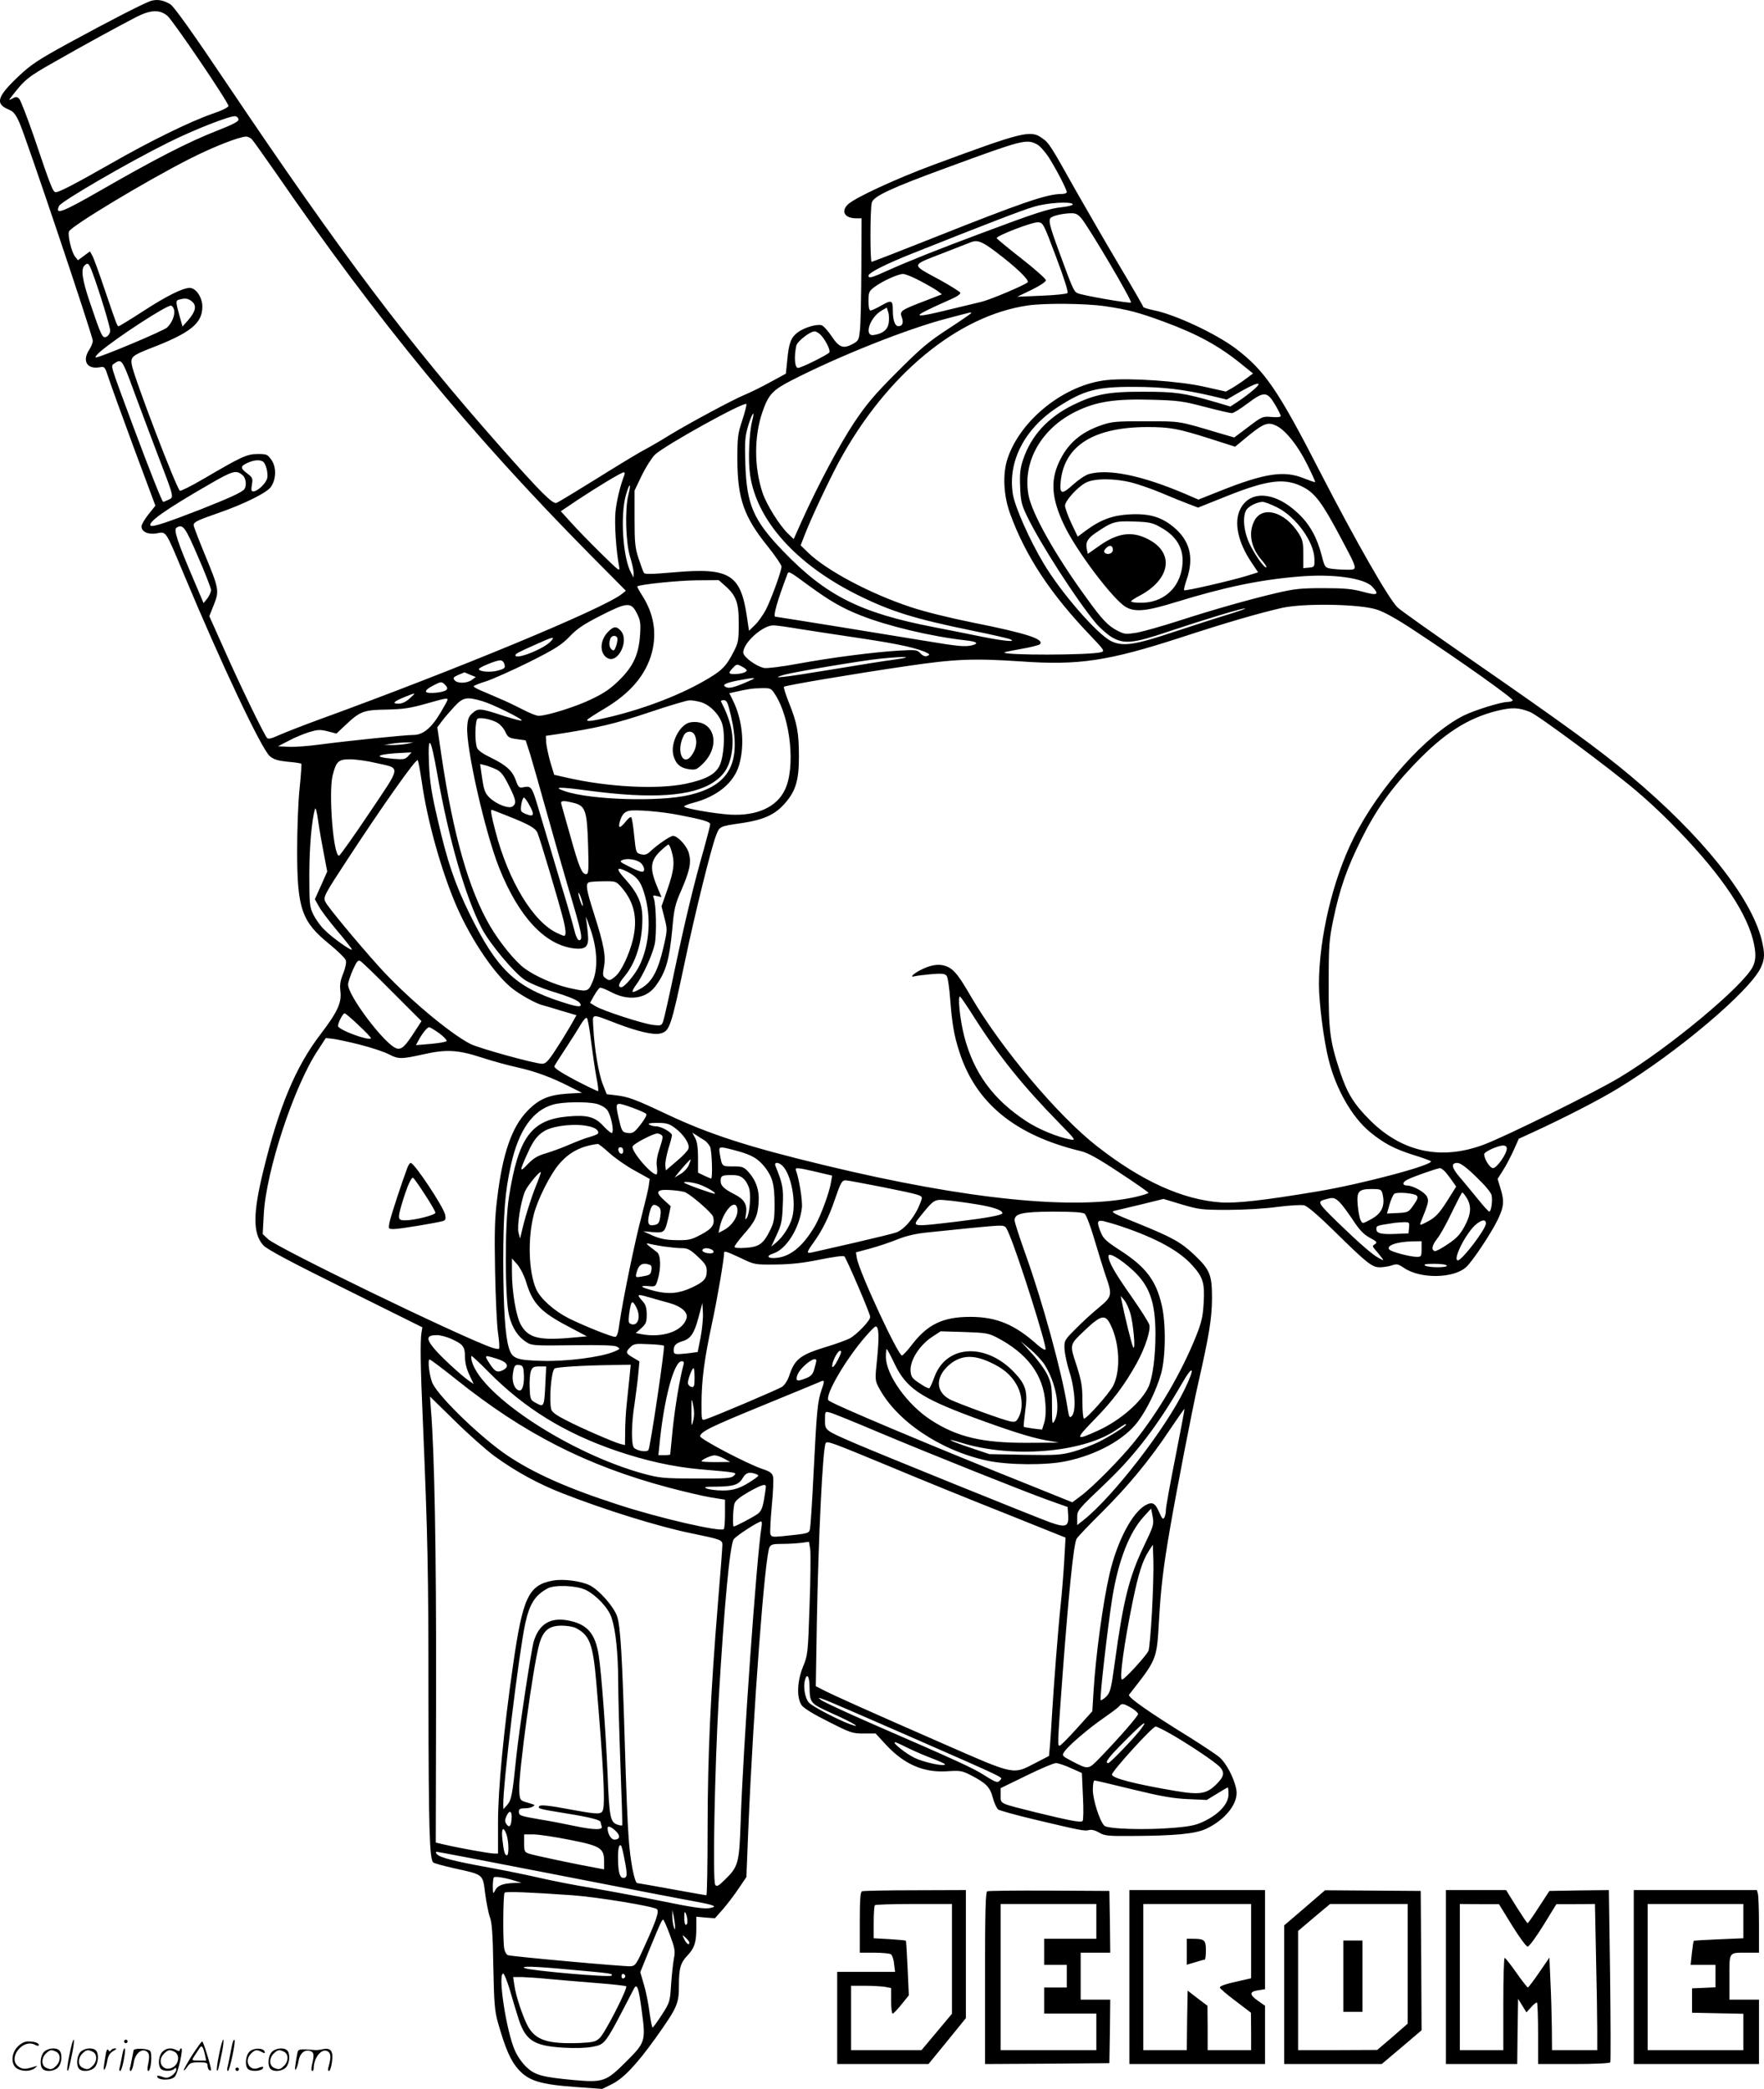 <svg version="1.0" xmlns="http://www.w3.org/2000/svg"
  viewBox="0 0 1014.222 1200.78"
 preserveAspectRatio="xMidYMid meet">
<g transform="translate(-0.659,1200.491) scale(0.1,-0.1)"
fill="#000000" stroke="none">
<path d="M875 12000 c-40 -13 -230 -110 -474 -243 -177 -97 -216 -123 -287
-190 -125 -118 -137 -159 -57 -192 27 -11 40 -27 62 -77 37 -82 421 -1224 421
-1252 0 -11 -9 -34 -20 -51 -42 -63 -14 -113 56 -102 33 6 33 6 55 -61 12 -37
77 -217 145 -401 l124 -333 -40 -50 c-22 -28 -40 -59 -40 -69 0 -31 39 -49 88
-40 55 11 49 19 153 -229 219 -524 449 -1011 497 -1052 23 -19 46 -26 103 -32
40 -3 75 -9 78 -11 2 -3 -2 -67 -10 -143 -8 -75 -14 -236 -14 -357 0 -334 26
-408 185 -537 49 -40 92 -82 95 -94 4 -11 -3 -45 -15 -75 -17 -41 -21 -66 -16
-104 7 -66 -17 -118 -118 -250 -140 -184 -236 -414 -325 -778 -61 -249 -61
-363 -1 -430 20 -23 153 -94 472 -252 l443 -220 -5 -30 c-8 -49 -6 -202 8
-515 28 -665 32 -847 32 -1599 1 -736 6 -911 27 -932 5 -5 60 -20 122 -34 169
-37 163 -32 177 -145 7 -52 19 -113 27 -135 12 -30 17 -99 20 -285 4 -210 8
-256 26 -320 44 -154 73 -220 118 -271 60 -66 125 -86 329 -101 l153 -11 55
27 c67 33 143 113 253 267 123 173 133 195 133 300 0 100 9 131 50 174 39 41
50 74 50 154 l0 68 53 -5 54 -4 47 53 c26 30 66 83 90 119 l44 65 11 275 c29
691 95 1571 122 1621 8 16 21 19 73 19 35 0 84 3 109 6 l45 6 7 -43 c3 -24 2
-171 -4 -326 -9 -273 -10 -283 -38 -350 -34 -85 -37 -178 -7 -221 12 -17 71
-53 154 -94 126 -64 137 -68 202 -68 l69 0 57 -62 c107 -116 219 -164 355
-155 75 5 85 3 136 -23 87 -45 110 -68 126 -130 8 -30 22 -60 31 -67 9 -6 102
-32 207 -57 270 -64 289 -68 315 -61 15 4 37 -2 59 -15 30 -18 50 -20 186 -19
247 1 365 12 428 41 113 53 188 150 174 225 -13 69 -60 157 -101 190 -22 17
-96 66 -164 109 -237 146 -362 234 -352 247 161 205 159 200 172 423 11 194
25 309 64 535 34 199 131 701 161 829 64 281 79 375 80 490 0 137 -11 165
-101 251 -78 73 -123 99 -322 180 -147 59 -163 68 -137 74 17 4 86 20 156 37
l125 31 106 -32 c99 -29 115 -31 264 -31 89 0 213 7 284 17 70 9 139 13 156 9
18 -5 80 -58 169 -145 192 -189 220 -211 265 -211 20 0 51 5 69 11 28 10 36 8
69 -14 94 -65 288 -62 359 5 36 33 138 186 178 266 39 79 42 111 18 188 l-16
52 31 49 c17 26 44 78 61 115 l30 67 83 38 c172 79 377 184 482 248 347 210
766 565 827 699 23 50 23 80 4 160 -63 247 -344 598 -755 942 -183 153 -371
290 -927 675 -208 144 -393 275 -411 292 -51 49 -242 384 -442 772 -245 478
-321 589 -488 716 -113 85 -346 195 -470 220 -34 7 -62 16 -62 19 0 4 -60 108
-134 232 -74 124 -187 320 -252 434 -149 266 -156 277 -196 305 -66 48 -110
37 -628 -155 -211 -78 -448 -188 -487 -225 -44 -41 -20 -81 46 -81 l31 0 -1
-287 c-1 -159 -4 -317 -8 -352 -6 -60 -8 -65 -41 -83 -55 -30 -79 -21 -122 44
-21 31 -46 59 -57 63 -28 9 -100 -13 -137 -40 -40 -30 -52 -62 -61 -159 l-8
-79 -90 -49 c-49 -27 -116 -60 -148 -73 -69 -29 -306 -156 -432 -232 -49 -31
-119 -71 -155 -90 -36 -20 -157 -93 -270 -164 -113 -70 -213 -131 -224 -135
-22 -8 -93 63 -321 321 -533 603 -913 1107 -1570 2083 -204 304 -310 452 -330
463 -41 24 -74 29 -110 19z m94 -86 c33 -28 351 -497 351 -518 0 -8 -38 -27
-92 -45 -127 -44 -356 -156 -578 -283 -209 -119 -303 -168 -323 -168 -16 0
-28 31 -127 324 -38 109 -75 205 -83 213 -12 12 -19 13 -38 2 -23 -12 -23 -11
-9 7 79 102 94 115 248 202 166 95 364 203 472 259 82 42 135 44 179 7z m409
-595 c2 -12 -30 -29 -130 -68 -158 -62 -351 -161 -662 -340 -227 -130 -264
-143 -240 -90 12 26 397 250 629 365 148 74 356 155 385 151 8 -1 16 -9 18
-18z m76 -114 c9 -9 70 -96 138 -193 591 -858 1119 -1499 1807 -2195 l206
-208 -25 -20 c-110 -85 -944 -431 -1735 -719 -93 -34 -198 -75 -232 -90 -46
-21 -64 -25 -71 -17 -20 24 -158 309 -243 501 l-89 199 26 65 c32 81 30 92
-52 290 -35 85 -64 160 -64 168 0 18 21 28 142 70 147 51 281 117 303 151 30
45 31 112 3 153 -23 33 -27 35 -80 35 -62 0 -93 -15 -310 -142 -70 -41 -132
-72 -137 -69 -20 13 -266 656 -277 725 -7 44 3 53 111 95 226 87 295 142 295
238 0 54 -37 108 -73 108 -41 -1 -132 -46 -266 -133 -74 -48 -138 -87 -142
-87 -9 0 -9 1 -79 206 -32 95 -64 184 -72 198 l-14 26 -34 -25 -35 -26 -17 21
c-20 25 -43 122 -35 144 12 31 437 287 694 418 139 70 282 126 325 128 9 0 24
-7 32 -15z m4515 -30 c16 -8 47 -43 69 -77 45 -72 102 -182 102 -198 0 -5 -12
-10 -27 -10 -88 0 -226 -48 -757 -259 -181 -72 -333 -131 -338 -131 -9 0 -9
303 1 340 9 36 108 83 431 201 438 161 458 166 519 134z m206 -344 c3 -5 -25
-13 -62 -17 -73 -7 -153 -33 -462 -149 -245 -91 -422 -162 -538 -214 -94 -43
-113 -48 -113 -31 0 17 99 67 255 129 442 176 627 247 695 267 77 24 214 32
225 15z m49 -81 c44 -53 294 -476 285 -484 -6 -7 -287 42 -308 54 -21 10 -29
30 -107 243 -56 153 -62 181 -42 193 18 11 69 22 110 23 29 1 41 -5 62 -29z
m-145 -223 c46 -122 71 -201 65 -207 -5 -5 -72 -12 -149 -15 l-140 -6 83 40
c49 24 82 46 82 55 0 8 -63 64 -141 125 -77 60 -141 113 -142 117 -3 13 206
94 238 91 29 -2 31 -6 104 -200z m-348 31 c117 -88 196 -164 184 -176 -16 -16
-215 -100 -265 -112 -25 -6 -109 -26 -187 -45 -178 -44 -210 -44 -123 -2 36
18 94 44 128 59 38 16 62 32 60 40 -2 6 -55 39 -116 73 -170 92 -171 82 9 152
85 33 161 63 169 66 37 14 64 3 141 -55z m-5193 -120 c39 -104 102 -311 102
-334 0 -13 -9 -28 -20 -34 -24 -13 -30 0 -96 195 -45 132 -53 192 -32 213 20
20 26 14 46 -40z m4761 -49 c42 -22 87 -48 100 -58 l23 -18 -98 -38 c-136 -52
-146 -58 -133 -92 12 -33 5 -53 -19 -53 -20 0 -32 34 -32 90 0 59 -7 62 -64
30 -29 -17 -58 -30 -64 -30 -8 0 -12 20 -12 54 0 50 3 57 33 80 43 33 136 76
166 76 13 0 58 -18 100 -41z m-4189 -117 c29 -24 22 -57 -22 -108 l-32 -36
-18 64 c-22 79 -22 86 0 91 34 9 50 7 72 -11z m5248 -27 c131 -19 196 -36 342
-90 192 -71 313 -137 443 -242 l68 -55 -43 -32 c-24 -18 -59 -41 -78 -52 l-35
-20 -125 28 c-142 32 -427 52 -560 38 -240 -25 -495 -226 -570 -450 -30 -89
-24 -213 15 -320 89 -244 234 -463 468 -706 72 -76 76 -82 55 -88 -60 -18
-574 -19 -556 -1 2 2 46 11 98 20 52 9 99 21 105 26 29 29 -74 63 -385 125
-134 27 -280 63 -360 90 -232 77 -482 210 -588 313 l-42 41 24 62 c34 89 136
306 196 418 272 501 682 840 1086 899 95 14 331 12 442 -4z m-5350 -24 c5 -30
-14 -74 -41 -99 -22 -20 -385 -172 -409 -172 -7 1 3 14 22 31 93 81 386 271
410 267 8 -2 16 -14 18 -27z m4108 -75 c-7 -38 -36 -60 -86 -67 -57 -9 -24 99
43 139 l32 19 9 -28 c5 -15 5 -44 2 -63z m474 59 c0 -3 -60 -44 -132 -91 -114
-74 -156 -110 -294 -248 -131 -131 -176 -185 -247 -291 -84 -127 -206 -356
-300 -564 l-47 -105 -31 30 c-50 47 -125 168 -148 236 -49 147 -49 324 -1 464
35 101 58 126 167 182 274 141 672 299 898 357 151 40 135 36 135 30z m-863
-127 c28 -31 55 -86 48 -99 -9 -13 -161 -89 -180 -89 -19 0 -24 63 -10 128 6
25 79 82 105 82 9 0 26 -10 37 -22z m-3998 -198 c12 -28 39 -99 60 -158 22
-59 75 -201 119 -317 102 -266 100 -258 67 -273 -14 -7 -28 -12 -30 -12 -6 0
-69 157 -173 435 -138 372 -130 344 -107 361 31 23 41 17 64 -36z m6486 -115
c-22 -19 -61 -49 -87 -66 l-47 -31 -88 26 c-178 52 -229 59 -408 59 -206 1
-282 -14 -411 -77 -144 -72 -239 -176 -285 -313 -17 -51 -20 -82 -17 -156 3
-81 7 -101 39 -168 76 -159 288 -487 397 -617 25 -29 66 -65 91 -80 70 -41
123 -36 321 31 209 70 440 140 446 134 2 -2 -44 -18 -103 -36 -60 -18 -195
-62 -302 -97 -230 -77 -297 -87 -365 -55 -80 39 -287 276 -389 447 -80 133
-166 327 -177 399 -30 188 68 377 260 501 149 96 223 116 436 115 165 0 283
-14 447 -52 l87 -21 48 28 c120 71 171 85 107 29z m122 -85 c18 -30 33 -60 33
-66 0 -7 -19 -9 -53 -6 -51 4 -54 3 -133 -57 l-81 -61 -89 26 c-239 71 -216
67 -419 67 -171 1 -197 -2 -255 -22 -121 -41 -197 -108 -246 -216 -49 -107
-40 -210 31 -359 70 -148 281 -427 354 -470 53 -31 118 -25 286 27 280 86 479
128 702 147 199 18 383 -7 430 -58 42 -46 30 -52 -54 -29 -63 17 -108 21 -228
21 -130 0 -166 -4 -269 -28 -161 -38 -362 -95 -566 -161 -93 -30 -200 -60
-237 -67 -63 -10 -71 -9 -109 10 -57 29 -91 65 -185 196 -177 243 -310 481
-329 585 -35 192 74 383 272 480 118 58 224 74 438 68 150 -4 178 -8 304 -41
76 -20 146 -36 155 -36 10 0 50 25 91 56 93 70 112 70 157 -6z m-3063 -92
c-25 -75 -28 -97 -28 -223 1 -226 37 -330 174 -500 44 -55 80 -108 80 -117 0
-25 -58 -185 -90 -248 -16 -30 -44 -70 -63 -88 l-34 -33 -12 81 c-36 244 -100
283 -419 255 -129 -11 -168 -12 -173 -3 -5 7 -18 44 -31 83 -20 61 -23 90 -23
230 l0 160 41 86 c23 47 57 101 76 120 55 53 519 310 526 291 2 -6 -9 -48 -24
-94z m57 -4 c-17 -67 -24 -225 -12 -307 37 -262 263 -515 618 -692 194 -96
327 -137 658 -205 110 -22 209 -45 220 -50 39 -17 -33 -11 -159 14 -67 14
-193 39 -281 56 -423 82 -620 181 -867 438 -170 177 -208 265 -216 498 -4 136
-2 159 17 224 23 74 40 93 22 24z m3017 -28 c52 -27 120 -112 172 -216 28 -56
50 -104 48 -106 -2 -2 -31 8 -64 21 -113 47 -226 30 -484 -73 l-123 -49 -81
35 c-246 104 -435 143 -548 112 -21 -6 -62 -34 -93 -62 -66 -60 -78 -54 -69
27 24 200 192 304 495 305 132 0 177 -8 360 -66 l147 -47 81 67 c86 69 110 77
159 52z m-5830 -204 c17 -11 31 -64 25 -96 -6 -28 -55 -76 -80 -76 -12 0 -13
8 -8 39 6 36 4 41 -29 66 -40 30 -38 41 8 61 35 15 65 17 84 6z m-115 -80 c17
-15 23 -58 9 -78 -11 -18 -84 -51 -256 -119 -190 -74 -273 -101 -283 -92 -19
19 84 92 332 235 143 83 160 87 198 54z m2194 4 c-25 -64 -47 -157 -52 -218
-6 -66 4 -219 21 -308 6 -34 2 -30 -105 75 -62 61 -139 140 -171 176 l-59 65
92 62 c116 77 257 162 270 162 5 0 7 -6 4 -14z m2916 -45 c42 -11 120 -38 174
-61 54 -23 123 -51 153 -62 l55 -21 165 66 c241 96 338 107 445 49 64 -35 107
-93 206 -280 106 -200 105 -192 38 -192 -30 0 -70 3 -90 6 -34 6 -36 8 -53 75
-27 104 -68 179 -136 243 -131 125 -276 136 -332 25 -38 -74 -15 -189 62 -304
l40 -60 -67 -21 c-92 -28 -353 -88 -358 -82 -3 3 4 31 15 63 43 126 18 223
-78 302 -70 57 -139 77 -251 71 -96 -5 -166 -30 -251 -93 l-47 -35 -37 78
c-20 43 -36 88 -36 100 0 28 72 107 119 132 49 26 164 26 264 1z m-2894 -73
c-20 -83 -15 -269 10 -353 12 -38 21 -81 21 -95 l-1 -25 -14 27 c-47 86 -63
329 -30 446 21 75 33 75 14 0z m3729 -69 c110 -54 215 -200 216 -298 1 -45 0
-46 -31 -49 l-33 -3 0 78 c0 70 -3 84 -28 124 -79 124 -209 159 -254 69 -35
-69 -19 -154 42 -224 18 -20 30 -39 28 -42 -10 -9 -67 72 -98 137 -32 68 -40
151 -19 190 12 23 62 48 95 49 11 0 48 -14 82 -31z m-667 -116 c102 -57 142
-139 119 -247 -23 -113 -114 -186 -232 -186 -32 0 -58 3 -58 8 0 4 21 18 48
32 172 91 202 236 65 317 -98 57 -183 49 -292 -27 l-70 -49 -6 29 c-8 37 5 60
52 92 94 64 111 69 219 65 91 -3 107 -7 155 -34z m-5536 -168 c41 -93 74 -180
75 -191 0 -12 -10 -34 -21 -49 l-22 -27 -58 137 c-91 212 -115 285 -98 296 37
24 50 6 124 -166z m5260 39 c0 -21 -31 -32 -47 -16 -6 6 -3 15 8 26 20 21 39
16 39 -10z m-1750 -204 c123 -90 194 -131 301 -173 157 -62 406 -121 602 -143
64 -7 79 -17 40 -28 -41 -11 -87 -6 -266 24 -174 29 -861 140 -868 140 -14 0
12 92 67 237 10 28 4 31 124 -57z m-480 -2 c64 -56 80 -98 79 -218 0 -97 -2
-109 -31 -165 -39 -76 -63 -102 -140 -148 -146 -89 -357 -172 -568 -223 -105
-25 -140 -29 -131 -16 2 4 45 32 94 61 153 90 243 197 277 326 29 113 10 223
-55 325 -18 28 -31 52 -29 54 12 11 232 34 341 35 l127 1 36 -32z m-507 -158
c20 -39 23 -56 19 -120 -7 -114 -37 -182 -116 -261 -51 -51 -88 -77 -161 -112
-89 -44 -259 -97 -307 -97 -12 0 -52 16 -90 36 -37 19 -99 49 -138 65 -38 17
-87 37 -107 46 -21 9 -38 19 -38 23 0 3 33 17 73 29 39 13 151 63 248 111 149
75 183 97 230 145 42 45 81 71 179 121 153 78 175 79 208 14z m4254 21 c46
-15 116 -54 220 -123 269 -177 568 -390 562 -399 -3 -5 -16 -9 -28 -9 -39 0
-193 -48 -255 -79 -213 -108 -485 -411 -631 -702 -120 -238 -200 -576 -200
-843 0 -107 28 -325 56 -434 42 -168 134 -329 237 -414 78 -64 136 -95 240
-129 56 -17 106 -35 110 -39 22 -20 -398 -132 -652 -174 -311 -52 -465 -69
-556 -63 -220 16 -454 122 -710 322 -225 175 -551 563 -725 860 -67 116 -95
152 -130 170 -41 21 -87 18 -146 -9 -52 -24 -84 -53 -48 -43 11 3 53 8 95 12
60 5 78 3 88 -9 7 -8 16 -68 21 -138 11 -140 22 -205 52 -298 94 -295 320
-481 698 -572 40 -9 100 -42 222 -123 92 -60 167 -113 168 -117 0 -3 -33 -14
-72 -23 -346 -79 -973 -16 -1788 181 -445 107 -663 178 -910 294 -182 86 -219
100 -294 109 l-51 6 -23 58 c-24 61 -48 206 -54 324 -4 85 -19 83 138 23 119
-45 209 -66 247 -56 54 13 61 34 143 421 55 264 148 638 175 710 23 61 17 59
154 79 120 18 185 47 240 108 66 73 85 135 85 272 0 139 -10 193 -56 308 -20
49 -33 92 -30 95 8 8 399 74 706 119 278 41 384 45 655 27 334 -24 503 2 920
137 265 87 453 141 585 171 124 27 443 22 542 -10z m-3323 -111 c64 -10 226
-35 361 -55 216 -32 331 -58 380 -85 13 -7 12 -10 -3 -16 -12 -4 -25 1 -38 15
-19 21 -27 21 -122 16 -150 -9 -389 -40 -580 -75 -96 -18 -181 -28 -197 -25
-47 10 -120 64 -120 89 0 56 111 156 173 156 17 0 82 -9 146 -20z m-1425 -71
c-39 -44 -204 -109 -204 -81 0 9 15 17 130 68 88 40 100 41 74 13z m1981 -105
c-56 -7 -224 -34 -374 -59 -278 -46 -356 -54 -266 -29 67 18 453 83 557 93
141 14 195 11 83 -5z m-2251 -20 c11 -28 7 -33 -36 -44 -42 -12 -108 -6 -108
9 0 9 96 49 121 50 9 1 20 -6 23 -15z m1396 -43 c0 -11 -35 -21 -72 -21 -34 0
-35 7 -7 36 20 22 24 22 50 8 16 -8 29 -18 29 -23z m-1590 -25 l32 -13 -23
-17 c-29 -20 -83 -21 -99 -1 -10 13 -7 17 21 30 19 8 35 14 35 15 1 0 16 -6
34 -14z m1605 -35 c-73 -33 -112 -44 -129 -38 -33 13 -14 25 62 40 102 19 115
19 67 -2z m-1742 -52 c-16 -16 -109 -24 -117 -11 -4 7 13 22 41 36 47 24 48
24 68 5 14 -14 16 -22 8 -30z m1892 -29 c88 -139 116 -420 54 -546 -47 -99
-161 -150 -313 -142 -95 6 -266 36 -266 47 0 4 22 13 49 20 140 36 237 115
267 218 34 117 20 261 -37 375 l-19 38 22 5 c84 19 109 23 160 24 57 1 58 0
83 -39z m-2103 -20 c-22 -20 -43 -30 -64 -30 -40 0 -29 12 37 39 65 26 66 26
27 -9z m218 -7 c0 -4 -18 -37 -40 -74 -53 -89 -101 -129 -157 -129 -48 0 -362
-32 -538 -55 -66 -9 -147 -15 -180 -13 l-60 3 60 31 c33 18 86 40 118 50 50
15 63 16 108 5 l50 -13 53 50 c83 78 103 86 236 88 94 2 134 8 220 32 113 32
130 36 130 25z m201 -9 c58 -17 233 -103 225 -111 -3 -3 -47 9 -98 25 -140 46
-151 47 -183 19 -23 -19 -29 -34 -32 -78 -9 -117 102 -608 184 -814 112 -280
262 -442 430 -462 71 -8 88 11 79 91 -3 34 -8 72 -11 86 -3 14 9 -15 26 -65
41 -116 45 -233 11 -307 -24 -55 -28 -56 -135 -32 -83 19 -193 67 -254 112
-56 41 -143 149 -199 244 -121 207 -211 520 -279 978 l-24 164 27 36 c14 19
46 56 71 83 50 54 71 58 162 31z m1254 -5 c53 -15 110 -73 125 -129 17 -62 8
-186 -16 -236 -25 -51 -79 -80 -197 -105 -162 -33 -444 -19 -683 36 l-71 16
-22 72 c-11 40 -22 90 -24 112 l-2 40 55 8 c236 36 347 62 539 127 113 38 217
69 231 69 14 1 43 -4 65 -10z m174 -78 c63 -269 -6 -401 -239 -456 -172 -41
-571 -28 -716 22 -73 25 -35 26 136 3 369 -49 597 -33 720 49 61 41 89 87 103
165 16 97 -1 182 -61 299 -2 4 5 7 16 7 17 0 24 -14 41 -89z m4595 21 c44 -17
457 -323 608 -451 54 -45 143 -127 198 -183 267 -268 429 -497 475 -673 19
-76 19 -118 -1 -158 -58 -113 -481 -465 -764 -635 -142 -86 -661 -342 -785
-388 -244 -90 -467 -42 -651 141 -92 92 -131 153 -173 280 -58 176 -66 236
-65 505 0 225 3 255 27 371 37 176 77 291 158 454 84 170 171 294 308 437 169
177 306 265 476 307 85 21 124 19 189 -7z m-5939 -61 c17 -9 38 -33 47 -53 15
-32 22 -36 67 -42 l50 -7 25 -77 c13 -42 56 -194 96 -337 40 -143 94 -332 120
-420 82 -273 91 -315 66 -315 -8 0 -20 25 -30 68 -9 37 -43 155 -76 262 -32
107 -82 276 -112 375 -57 192 -51 183 -112 173 -14 -2 -22 7 -33 39 -19 56
-55 89 -141 131 -50 24 -77 43 -83 59 -14 37 -11 160 4 167 19 8 79 -4 112
-23z m-520 -122 c-22 -4 -60 -7 -85 -7 l-45 1 45 7 c25 4 63 7 85 7 l40 1 -40
-9z m176 -175 c67 -378 161 -703 256 -887 46 -87 184 -253 247 -295 27 -18 94
-46 150 -64 118 -36 163 -56 170 -75 8 -20 -21 -16 -110 13 -266 86 -370 186
-529 509 -84 172 -127 299 -181 535 -37 157 -46 220 -51 325 -7 178 10 156 48
-61z m-167 105 c-17 -19 -26 -21 -87 -16 -127 11 -93 28 67 35 l39 2 -19 -21z
m-186 -40 c146 -33 149 -9 -39 -289 -90 -134 -168 -244 -173 -244 -33 -2 -61
362 -37 461 21 82 33 93 100 93 33 0 100 -9 149 -21z m264 -110 c32 -227 115
-520 202 -719 87 -197 224 -397 323 -471 48 -37 130 -82 168 -92 11 -3 60 -17
108 -32 l88 -26 -32 -57 c-18 -31 -56 -94 -86 -139 -43 -67 -59 -83 -79 -83
-42 0 -361 88 -413 114 -121 62 -372 274 -526 445 -130 145 -289 337 -306 369
-16 29 -12 37 129 252 195 298 390 575 400 565 4 -3 14 -60 24 -126z m428 73
c27 -13 43 -33 72 -92 42 -83 45 -102 23 -120 -20 -17 -94 11 -134 50 -28 28
-33 43 -47 144 l-7 49 29 -7 c16 -4 45 -15 64 -24z m188 -201 c32 -56 30 -73
-8 -59 -17 5 -33 14 -36 20 -8 12 5 78 15 78 4 0 17 -17 29 -39z m259 8 c66
-17 75 -45 81 -246 4 -144 3 -163 -12 -163 -24 0 -41 42 -91 222 -26 89 -48
171 -51 181 -6 20 9 22 73 6z m-1438 -294 l19 -100 -35 -79 -36 -80 22 -40
c12 -23 60 -86 106 -141 47 -55 85 -104 85 -108 0 -13 -119 72 -160 115 -22
21 -49 60 -62 86 -21 44 -23 59 -23 227 0 158 14 319 33 380 3 12 11 -17 18
-70 7 -49 22 -135 33 -190z m1055 220 c126 -50 161 -70 173 -98 13 -28 122
-394 148 -496 9 -35 15 -72 13 -82 -3 -18 -4 -18 -45 1 -139 62 -283 299 -358
587 -24 91 -29 123 -21 123 2 0 42 -16 90 -35z m986 5 c136 -26 180 -39 180
-53 0 -7 -16 -69 -35 -138 -59 -205 -110 -419 -170 -703 -31 -149 -61 -281
-66 -294 -9 -23 -13 -24 -57 -19 -59 7 -287 81 -330 107 l-33 20 23 41 c13 23
28 43 34 46 6 2 36 -10 68 -27 97 -50 195 -37 249 33 61 81 82 150 99 332 10
114 16 141 50 218 50 116 60 161 46 215 -10 42 -64 102 -92 102 -15 0 -87 -49
-128 -87 -20 -20 -33 -24 -55 -19 -29 7 -30 8 -40 106 -5 55 -13 103 -17 107
-4 4 -18 -7 -32 -25 -32 -40 -45 -41 -34 -1 12 40 26 57 53 63 37 8 187 -4
287 -24z m-42 -209 c19 -62 14 -110 -23 -216 l-35 -100 17 -67 c17 -66 17 -70
-5 -165 -31 -136 -65 -200 -125 -237 -26 -16 -50 -26 -53 -23 -3 3 5 21 19 39
38 50 95 174 108 236 12 58 8 233 -6 265 -6 16 -4 17 19 11 l26 -6 -19 45
c-50 117 -48 161 12 219 22 21 43 38 47 38 4 0 12 -17 18 -39z m-177 -67 c11
-9 19 -26 19 -36 0 -23 -18 -19 -95 20 -44 22 -47 26 -30 33 28 12 84 3 106
-17z m-78 -50 c55 -28 77 -55 97 -122 43 -137 32 -297 -27 -418 -24 -50 -86
-124 -104 -124 -22 0 -16 22 18 62 65 78 103 198 103 333 0 87 -26 146 -100
228 -54 59 -50 73 13 41z m-34 -89 c74 -85 95 -178 67 -299 -21 -88 -69 -189
-103 -215 -30 -25 -34 -25 -56 -8 -15 10 -16 19 -8 63 12 62 0 128 -58 309
-43 135 -49 170 -28 178 6 3 44 6 83 6 70 1 73 0 103 -34z m-221 -105 c0 -8
-6 1 -13 20 -7 19 -13 42 -13 50 0 8 6 -1 13 -20 7 -19 13 -42 13 -50z m-1096
-497 l168 -168 -39 -60 c-54 -84 -75 -105 -103 -97 -65 17 -285 307 -280 370
1 13 14 51 28 83 22 48 29 57 43 49 9 -5 91 -84 183 -177z m3352 -156 c136
-213 277 -388 480 -595 98 -100 100 -104 66 -97 -72 13 -184 59 -253 105 -191
125 -303 279 -357 490 -25 97 -39 241 -22 225 6 -5 45 -63 86 -128z m-3544
-37 c41 -38 72 -71 69 -74 -15 -15 -189 50 -189 71 0 19 28 73 38 73 5 0 41
-31 82 -70z m1335 -91 c9 -68 22 -160 30 -203 9 -44 13 -81 11 -83 -2 -3 -61
26 -131 62 -86 46 -125 72 -121 81 3 7 32 53 64 101 32 49 71 110 86 136 17
29 32 45 37 40 5 -5 16 -65 24 -134z m-871 45 c26 -20 44 -40 40 -44 -5 -5
-47 -12 -93 -16 l-83 -7 13 24 c21 41 52 79 63 79 6 0 33 -17 60 -36z m-455
-65 c62 -16 136 -40 164 -55 55 -28 70 -28 197 0 132 30 199 26 332 -17 64
-21 159 -47 210 -58 99 -22 194 -56 303 -112 l68 -34 -85 -5 c-106 -7 -163
-31 -228 -98 -91 -93 -144 -246 -175 -506 -14 -112 -16 -192 -12 -414 3 -151
10 -312 17 -358 7 -46 9 -86 6 -90 -4 -3 -23 0 -44 7 -194 70 -1228 571 -1283
622 l-32 30 6 112 c13 250 174 739 312 946 l45 69 43 -5 c23 -3 93 -18 156
-34z m1356 -339 c22 -5 50 -20 61 -34 22 -25 43 -121 29 -134 -3 -3 -25 14
-49 40 -49 53 -92 65 -205 55 -210 -19 -284 -120 -338 -462 -25 -153 -24 -589
1 -684 18 -71 52 -122 100 -152 29 -19 47 -20 266 -17 168 2 241 0 255 -9 19
-11 18 -13 -18 -28 -77 -32 -273 -57 -413 -53 -151 4 -173 13 -192 76 -21 70
-31 229 -32 488 0 283 10 410 45 565 44 198 126 313 244 345 55 15 190 17 246
4z m211 -24 c36 -13 71 -29 76 -34 5 -5 -7 -29 -32 -61 -36 -46 -45 -52 -73
-49 -27 3 -33 8 -43 43 -6 23 -15 60 -19 83 -8 51 -3 52 91 18z m241 -115 c49
-35 87 -93 78 -119 -3 -11 -33 -43 -68 -72 l-62 -53 -3 27 c-2 15 6 58 17 96
12 37 21 73 21 79 0 16 -61 51 -90 51 -14 0 -32 5 -40 10 -11 7 3 10 46 10 52
0 67 -4 101 -29z m-493 9 c38 -8 59 -26 50 -42 -3 -4 -24 -12 -47 -19 -23 -6
-76 -26 -117 -44 -41 -18 -102 -40 -135 -50 -46 -13 -70 -27 -104 -62 -49 -52
-49 -42 1 67 32 72 59 104 101 127 57 29 177 41 251 23z m415 -49 c11 -7 9
-20 -9 -75 -15 -44 -21 -79 -17 -105 3 -22 3 -42 0 -45 -19 -19 -150 132 -139
159 5 15 118 74 141 74 6 1 16 -3 24 -8z m248 -31 c12 -8 26 -25 32 -37 11
-23 16 -183 6 -183 -2 0 -20 8 -40 17 l-35 17 0 83 c0 58 -5 94 -16 115 l-17
32 24 -15 c13 -9 34 -22 46 -29z m-548 -72 c32 -29 97 -75 145 -101 l88 -49
-5 -36 c-2 -21 -21 -98 -40 -172 -39 -144 -108 -481 -128 -617 -8 -62 -15 -83
-26 -83 -21 0 -183 65 -267 107 -83 42 -163 113 -187 168 -43 98 -49 288 -14
426 21 86 95 233 146 292 59 69 126 104 223 116 4 1 34 -23 65 -51z m5161 24
c0 -30 -58 -112 -79 -112 -18 0 -51 52 -51 80 0 14 77 49 108 50 15 0 22 -6
22 -18z m-5080 -13 c0 -24 -23 -21 -28 4 -2 10 3 17 12 17 10 0 16 -9 16 -21z
m647 2 c91 -24 129 -46 170 -99 42 -56 53 -98 53 -213 0 -82 -4 -102 -25 -145
-39 -79 -64 -97 -140 -102 -42 -3 -65 -1 -65 6 0 6 23 37 51 69 67 76 81 105
87 180 6 74 -13 130 -58 181 -27 29 -35 32 -89 32 -65 0 -63 -2 -76 73 -7 44
-7 44 92 18z m-270 -83 c-7 -18 -29 -41 -48 -52 l-34 -20 20 25 c29 36 68 79
72 79 2 0 -3 -15 -10 -32z m539 -5 c50 -50 80 -209 55 -298 -13 -49 -54 -112
-92 -143 l-28 -23 31 67 c27 58 32 81 35 168 5 99 0 126 -42 229 -9 23 18 23
41 0z m3988 -63 c52 -50 86 -91 89 -107 6 -33 -3 -93 -14 -93 -4 0 -34 33 -66
73 -32 39 -77 94 -100 121 -50 56 -56 86 -18 86 18 0 50 -23 109 -80z m-3796
29 l93 -22 -7 -41 c-9 -56 -58 -189 -90 -245 -66 -114 -136 -175 -215 -186
-57 -8 -74 9 -25 25 74 24 149 145 163 261 5 40 -16 168 -34 216 -7 18 7 17
115 -8z m3619 -1 c11 -13 29 -37 41 -54 l21 -30 -54 -86 c-45 -70 -64 -89
-106 -113 -46 -24 -51 -26 -45 -9 47 116 49 125 37 150 -11 25 -79 63 -113 64
-30 0 -30 19 1 34 32 17 170 65 187 66 6 0 20 -10 31 -22z m-5232 -88 c-30
-77 -63 -184 -81 -265 l-7 -30 -9 33 c-10 36 12 179 37 238 12 30 84 118 91
111 2 -1 -12 -41 -31 -87z m1200 46 c13 -13 27 -40 31 -61 8 -45 0 -138 -16
-162 -9 -14 -10 -9 -4 25 8 54 -11 84 -69 113 -57 29 -77 48 -77 74 0 31 7 35
62 35 38 0 54 -5 73 -24z m796 -45 c232 -47 232 -47 223 -74 -26 -82 -89 -164
-142 -186 -15 -6 -126 -33 -247 -61 -121 -28 -230 -52 -242 -55 -31 -7 -29 2
13 60 48 67 86 143 119 240 35 102 42 115 64 115 9 0 105 -18 212 -39z m-1053
15 c43 -16 95 -46 89 -53 -4 -4 -168 54 -176 63 -10 10 49 3 87 -10z m-79 -46
c43 -23 151 -118 157 -138 13 -45 -4 -70 -69 -104 -56 -30 -70 -33 -142 -32
-61 1 -93 8 -135 26 l-55 25 57 -5 c65 -5 68 -2 89 91 l12 58 -36 33 c-41 37
-46 52 -19 59 22 6 123 -3 141 -13z m4005 -2 c19 -72 -1 -118 -65 -152 -48
-26 -48 -27 -59 -6 -6 11 -14 50 -17 87 -7 80 4 93 83 93 45 0 52 -3 58 -22z
m198 -16 c9 -9 5 -22 -18 -54 -29 -42 -32 -43 -92 -46 l-61 -3 15 53 c9 29 21
57 28 61 16 11 114 3 128 -11z m288 -14 c28 -47 25 -93 -13 -163 -25 -46 -46
-69 -96 -102 -35 -24 -69 -42 -75 -40 -22 7 -16 34 15 73 17 21 55 90 84 152
30 61 56 112 59 112 4 0 15 -15 26 -32z m-735 -20 c14 -13 49 -59 78 -103 40
-61 64 -86 99 -105 41 -22 45 -27 30 -37 -16 -10 -16 -12 3 -34 12 -13 27 -33
35 -43 15 -19 14 -19 -16 -3 -36 19 -111 84 -237 206 -113 110 -117 118 -75
130 49 14 55 13 83 -11z m-2090 -15 c97 -15 155 -34 155 -52 0 -11 -87 -27
-250 -47 -275 -33 -272 -33 -223 28 80 99 82 100 153 93 36 -3 110 -13 165
-22z m-1822 -15 c12 -10 15 -23 10 -56 -5 -34 -10 -43 -30 -48 -39 -10 -47 7
-33 65 12 52 24 60 53 39z m450 -1 c16 -41 -21 -105 -76 -134 l-29 -15 7 34
c19 85 81 159 98 115z m2000 -39 c9 -8 34 -72 56 -148 22 -74 51 -168 65 -209
39 -112 37 -119 -41 -184 -38 -31 -97 -85 -133 -122 -63 -63 -65 -67 -63 -113
1 -26 13 -85 28 -132 33 -102 40 -229 14 -255 -14 -14 -16 -8 -27 61 -30 189
-142 599 -238 866 -35 98 -64 187 -64 198 0 39 43 49 221 50 117 0 170 -4 182
-12z m217 -75 c197 -67 328 -139 402 -222 62 -68 72 -103 65 -217 -4 -75 -12
-110 -42 -186 -84 -211 -217 -438 -358 -613 -79 -98 -233 -254 -303 -307 l-52
-39 -223 90 c-579 231 -1163 477 -1179 496 -23 27 98 235 213 367 27 32 54 58
58 58 19 0 21 -59 9 -181 -13 -125 -13 -128 9 -170 101 -192 354 -363 626
-421 119 -25 337 -27 450 -3 178 37 337 125 414 228 53 71 106 181 133 274 27
97 29 289 4 396 -33 142 -91 218 -237 313 -81 52 -99 69 -113 104 -25 62 -22
73 17 65 17 -4 66 -18 107 -32z m2090 19 c0 -32 -137 -212 -161 -212 -34 0 50
165 107 209 33 26 54 27 54 3z m-442 -24 l-3 -33 -70 -3 c-88 -4 -115 3 -115
28 0 19 3 20 90 33 14 3 42 5 63 6 37 1 38 0 35 -31z m-2300 -36 c55 -128 217
-642 210 -664 -2 -6 -22 5 -44 24 -132 119 -237 163 -389 163 -157 0 -246 -43
-336 -161 -24 -31 -49 -59 -56 -61 -20 -7 -247 482 -260 560 l-5 33 82 22 c45
12 116 36 158 53 53 21 106 33 177 40 55 6 156 16 225 23 69 7 146 14 171 15
46 1 47 1 67 -47z m2372 -87 c0 -43 -2 -45 -28 -45 -36 0 -144 28 -156 41 -24
23 40 46 132 48 l52 1 0 -45z m-4360 15 c36 -5 83 -10 105 -10 35 0 49 -7 93
-48 44 -41 52 -54 52 -84 0 -45 -18 -63 -89 -96 -72 -33 -132 -38 -211 -18
-79 20 -94 32 -36 28 42 -4 42 -3 54 36 20 66 18 143 -4 159 -61 46 -69 54
-49 49 11 -3 49 -10 85 -16z m274 -16 c22 -9 20 -24 -3 -24 -28 0 -52 11 -45
21 6 10 26 12 48 3z m172 -51 c78 -38 80 -38 199 -37 88 1 156 8 254 28 74 15
137 24 142 19 13 -13 149 -330 149 -348 0 -22 -78 -103 -120 -125 -19 -9 -75
-30 -125 -45 -156 -47 -189 -72 -220 -166 -10 -30 -27 -56 -42 -66 -24 -16
-392 -172 -440 -187 -23 -7 -23 -6 -23 86 0 140 16 258 59 460 31 142 71 376
71 413 0 11 21 3 96 -32z m2255 -71 c95 -88 129 -183 129 -367 0 -127 -16
-247 -39 -300 -39 -87 -164 -196 -292 -254 -132 -60 -134 -53 -18 66 105 107
173 199 242 323 47 86 80 186 72 219 -4 14 -51 89 -106 167 -96 137 -129 196
-129 229 0 24 69 -17 141 -83z m-3491 -62 c39 -130 84 -177 251 -264 l100 -53
-68 -6 c-206 -20 -268 -5 -312 73 -27 49 -51 188 -51 303 l0 78 31 -35 c17
-20 39 -63 49 -96z m713 94 c9 -3 12 -14 9 -30 -5 -27 -8 -29 -60 -38 -31 -5
-32 -4 -26 22 12 48 35 62 77 46z m4582 -4 c8 -13 -105 -13 -125 0 -11 7 5 10
52 10 37 0 70 -4 73 -10z m-4471 -215 c70 -19 110 -55 100 -88 -22 -75 -139
-115 -262 -91 l-30 6 32 28 c27 25 31 35 31 78 0 37 -6 57 -21 74 -39 43 -36
46 29 27 34 -10 88 -25 121 -34z m2651 -58 c18 -60 32 -221 17 -197 -8 13 -50
183 -67 270 l-5 25 20 -23 c11 -13 27 -47 35 -75z m-2840 33 c28 -54 10 -112
-31 -96 -14 5 -15 15 -10 58 11 77 17 84 41 38z m370 -171 l-17 -86 -51 -7
c-82 -9 -87 -8 -87 18 0 26 13 40 50 51 47 14 68 44 92 134 l23 86 3 -55 c2
-30 -4 -94 -13 -141z m2359 66 c50 -104 56 -258 14 -344 -21 -43 -152 -191
-169 -191 -5 0 -9 45 -9 100 0 87 -5 115 -34 207 -40 122 -42 116 51 204 92
87 116 91 147 24z m-659 -67 c178 -92 271 -216 282 -379 4 -48 1 -90 -7 -114
l-12 -38 -51 6 c-27 4 -52 8 -54 10 -2 3 2 43 8 90 16 111 5 151 -62 222 -164
173 -392 161 -460 -26 -12 -33 -25 -62 -29 -64 -5 -3 -30 10 -56 28 -42 27
-49 37 -52 69 -5 62 51 151 127 200 l46 30 135 -4 c122 -4 140 -7 185 -30z
m-3135 -9 c69 -31 80 -45 80 -103 0 -33 9 -70 25 -104 l25 -53 -28 19 c-50 36
-159 137 -196 181 -52 61 -48 81 13 81 20 0 56 -10 81 -21z m3412 -148 c67
-106 94 -257 58 -323 -14 -25 -15 -19 -15 90 0 105 -3 123 -26 173 -14 30 -55
86 -90 124 l-64 70 54 -45 c30 -25 67 -65 83 -89z m-2188 108 c7 -7 -78 -582
-89 -599 -8 -14 -60 -7 -82 11 -18 15 -17 138 2 254 7 50 17 125 21 167 l7 77
-37 22 c-42 24 -44 31 -15 60 19 19 30 21 104 17 46 -1 86 -6 89 -9z m1326
-104 c66 -138 147 -194 445 -305 208 -77 336 -118 423 -134 l77 -14 -183 -1
c-257 -1 -402 33 -553 131 -136 88 -259 260 -259 364 0 24 2 44 5 44 2 0 23
-38 45 -85z m-326 23 c-15 -29 -29 -47 -32 -40 -6 20 29 92 45 92 10 0 6 -15
-13 -52z m-2009 -69 c209 -211 436 -351 736 -454 167 -57 325 -92 479 -106
219 -19 215 -18 196 -37 -15 -15 -43 -17 -219 -16 -186 0 -209 3 -299 27 -423
116 -931 448 -988 645 -5 18 -5 32 -2 32 4 0 48 -41 97 -91z m52 74 c57 -18
70 -43 34 -63 -33 -17 -47 -12 -75 30 -38 58 -38 58 41 33z m2830 -18 c77 -35
121 -72 154 -129 34 -59 39 -137 13 -187 -14 -27 -19 -30 -48 -25 -42 8 -296
101 -347 126 -79 41 -86 120 -16 189 68 65 142 73 244 26z m-3067 -100 c388
-311 751 -496 1220 -621 91 -24 201 -50 245 -57 l80 -13 0 -81 c0 -45 -3 -85
-7 -88 -18 -18 -375 64 -612 142 -287 93 -478 178 -632 281 -146 98 -386 328
-429 412 -18 35 -32 140 -18 140 5 0 74 -52 153 -115z m2070 108 c0 -5 -5 -25
-11 -46 -8 -30 -18 -42 -44 -53 -55 -23 -66 -19 -54 16 17 47 109 117 109 83z
m-764 -25 c-21 -77 -47 -233 -61 -362 -8 -82 -15 -150 -15 -152 0 -2 -15 -4
-34 -4 l-34 0 5 48 c25 269 84 492 129 492 12 0 15 -6 10 -22z m-918 -43 c5
-61 -6 -107 -26 -103 -26 5 -43 48 -37 92 7 51 12 58 38 54 18 -2 23 -11 25
-43z m608 -27 c-4 -40 -11 -109 -16 -153 -5 -44 -9 -115 -9 -159 l-1 -78 -25
6 c-39 10 -232 94 -316 138 -52 26 -79 46 -83 61 -13 51 -1 216 19 235 8 8
162 18 324 20 l114 2 -7 -72z m-484 -40 c-6 -129 -8 -133 -52 -109 -34 18 -35
20 -38 88 -2 38 2 82 7 96 9 23 16 27 49 27 l39 0 -5 -102z m858 36 c0 -47 -3
-55 -17 -52 -10 2 -19 11 -21 20 -3 17 23 88 32 88 4 0 6 -25 6 -56z m2817
-67 c-109 -225 -411 -615 -579 -749 l-38 -30 0 41 c0 45 -1 43 174 210 159
152 294 329 427 561 68 118 79 96 16 -33z m-2086 1 c-24 -71 -28 -113 -46
-468 -8 -168 -18 -317 -21 -332 -6 -28 -3 -28 -161 -44 -54 -5 -62 -4 -67 13
-3 10 1 83 8 161 8 79 11 155 7 170 -6 20 -19 29 -62 43 -88 30 -359 172 -357
188 5 27 58 53 358 176 168 69 314 129 325 134 33 16 35 13 16 -41z m-1882
-383 c121 -88 250 -159 391 -214 242 -95 557 -193 741 -230 174 -36 179 -38
179 -68 0 -14 -11 -161 -25 -327 -44 -538 -59 -878 -60 -1293 0 -216 -3 -393
-7 -393 -4 0 -93 16 -198 35 -105 19 -195 35 -199 35 -16 0 -41 128 -50 261
-6 74 -15 303 -21 509 -16 542 -26 706 -45 763 -20 57 -102 150 -156 178 -51
26 -154 39 -214 28 -140 -26 -173 -96 -229 -489 -53 -367 -86 -710 -86 -900
l0 -180 -23 0 c-25 0 -202 32 -283 51 l-52 12 2 881 c1 793 -9 1362 -30 1612
l-5 71 144 -141 c79 -78 181 -168 226 -201z m1143 202 c-9 -38 -10 -33 -10 48
0 86 1 88 10 42 7 -33 7 -62 0 -90z m2773 -207 c-30 -151 -55 -288 -55 -305 0
-16 -4 -37 -10 -45 -7 -11 -13 -4 -28 31 -24 55 -40 63 -80 41 -76 -43 -163
-208 -206 -395 -38 -163 -80 -473 -92 -675 l-7 -114 -89 -99 c-49 -54 -93 -99
-99 -99 -12 0 -12 7 11 327 39 531 69 835 87 863 9 14 76 84 148 155 149 149
272 297 388 472 45 67 83 121 84 119 1 -1 -22 -125 -52 -276z m-1710 143 c307
-129 838 -341 983 -393 l107 -38 3 -44 c5 -69 -12 -76 -101 -45 -91 33 -949
380 -1122 454 -178 77 -175 75 -175 135 0 50 0 50 28 43 15 -3 140 -54 277
-112z m1425 42 c0 -9 -89 -65 -156 -99 -38 -18 -104 -44 -147 -56 -71 -19 -97
-21 -280 -18 l-202 4 -113 38 c-117 39 -153 60 -47 27 287 -89 686 -58 880 68
66 44 65 43 65 36z m-1365 -237 c165 -69 461 -190 659 -268 l359 -144 -7 -125
c-4 -69 -13 -187 -21 -261 -15 -142 -40 -466 -50 -635 -3 -55 -8 -130 -11
-167 l-6 -67 -81 -42 c-127 -66 -114 -69 -522 110 -434 190 -626 276 -689 308
l-49 25 6 361 c9 496 34 1008 51 1036 9 14 30 6 361 -131z m-945 42 l35 -19
-82 -1 c-46 0 -83 2 -83 5 0 9 55 34 75 34 11 0 36 -8 55 -19z m184 -89 c18
-7 17 -9 -10 -28 -73 -51 -117 -67 -184 -66 -36 0 -76 6 -90 11 -20 9 -9 11
57 11 98 1 128 11 151 51 17 30 38 36 76 21z m56 -73 c0 -6 -5 -40 -11 -75 -9
-50 -17 -67 -38 -82 -27 -19 -126 -71 -136 -71 -7 0 -4 100 4 130 5 18 29 38
81 68 77 43 100 50 100 30z m2171 -346 c-83 -174 -117 -312 -165 -665 -21
-153 -26 -171 -49 -195 -15 -14 -29 -23 -32 -20 -7 7 39 410 66 583 35 218 98
380 182 472 l42 46 9 -47 c8 -44 5 -53 -53 -174z m-2196 116 c-28 -170 -107
-1283 -120 -1698 -8 -234 -13 -255 -90 -330 -38 -37 -47 -42 -56 -30 -16 23
-3 666 20 1070 32 542 64 883 86 916 12 19 138 101 158 103 4 1 5 -14 2 -31z
m2245 -487 c-6 -111 -15 -213 -20 -225 -10 -26 -138 -166 -152 -166 -17 0 12
211 63 458 32 154 55 226 91 282 l23 35 3 -90 c2 -49 -2 -182 -8 -294z m-3257
125 c63 -31 132 -105 150 -161 24 -73 37 -200 38 -365 0 -80 6 -298 13 -485 7
-187 12 -342 10 -343 -1 -2 -12 -1 -24 3 -45 14 -50 39 -60 291 -11 254 -35
578 -51 683 -20 127 -66 180 -177 201 -101 19 -167 -21 -197 -122 -14 -48 -86
-522 -100 -663 -22 -216 -28 -247 -51 -274 l-23 -26 -1 25 c-1 123 89 865 126
1040 25 115 56 164 129 204 41 22 165 17 218 -8z m-55 -220 c79 -41 98 -92
117 -312 41 -483 51 -684 39 -731 -8 -29 -26 -29 -164 -4 -155 29 -197 33
-204 22 -8 -13 6 -16 154 -40 142 -23 200 -38 200 -51 0 -4 3 -15 6 -24 9 -22
-46 -21 -164 4 -51 11 -134 27 -185 35 -121 21 -127 23 -127 46 0 15 7 19 33
19 17 0 39 4 47 10 16 10 18 8 -45 27 -28 9 -30 13 -33 65 -5 94 80 717 115
841 22 79 56 107 129 107 30 0 67 -6 82 -14z m1343 -333 c2 -99 1 -99 133
-159 121 -54 174 -87 101 -61 -67 24 -219 103 -238 125 -21 23 -33 88 -23 126
11 45 26 28 27 -31z m560 -283 c579 -254 551 -241 538 -256 -16 -20 -23 -18
-93 26 -64 41 -153 82 -643 295 -149 65 -282 127 -295 137 -22 17 -20 17 28
-1 28 -11 237 -101 465 -201z m1289 158 c22 -13 40 -29 40 -36 0 -12 -106
-134 -218 -250 -69 -71 -66 -71 -164 -20 -55 29 -57 31 -42 53 22 34 139 134
226 194 42 29 82 59 89 67 15 19 23 18 69 -8z m60 -118 c-31 -44 -181 -200
-191 -200 -24 0 -1 31 94 126 103 104 137 130 97 74z m186 -43 c116 -69 238
-152 264 -179 29 -32 25 -55 -18 -98 -57 -58 -96 -64 -238 -40 -230 39 -364
73 -364 94 0 20 232 275 251 276 8 0 55 -24 105 -53z m-1528 -71 c37 -18 100
-45 140 -60 39 -15 72 -30 72 -33 0 -15 -122 11 -175 37 -52 25 -132 90 -112
90 4 0 38 -15 75 -34z m936 -115 l63 -28 6 -134 c4 -73 3 -137 -2 -142 -10
-10 -69 1 -266 49 -216 54 -205 48 -205 98 l0 42 148 72 c81 40 157 72 170 72
12 0 51 -13 86 -29z m353 -122 c165 -40 231 -52 318 -56 l110 -5 59 36 c32 20
60 36 62 36 2 0 4 -18 4 -40 0 -52 -51 -110 -133 -151 -49 -25 -78 -32 -180
-41 -165 -14 -382 -7 -401 12 -27 27 -66 150 -66 206 0 30 4 54 10 54 5 0 103
-23 217 -51z m-3569 -171 c-3 -44 -15 -53 -32 -25 -7 10 -6 24 2 41 18 40 34
32 30 -16z m606 -76 c21 -24 14 -42 -15 -42 -19 0 -39 34 -39 66 0 18 26 6 54
-24z m-635 -13 c13 -39 15 -119 2 -119 -12 0 -18 20 -26 93 -7 63 6 77 24 26z
m362 -30 c179 -35 199 -48 199 -125 l0 -45 -37 7 c-103 18 -375 75 -397 84
-23 8 -26 15 -26 60 l0 50 53 0 c30 0 123 -14 208 -31z m315 -106 c19 -95 18
-113 -5 -113 -22 0 -31 35 -31 120 0 53 7 77 18 65 3 -3 11 -35 18 -72z m-379
-97 c378 -74 731 -142 783 -151 118 -22 137 -30 84 -39 -29 -5 -101 5 -265 39
-123 25 -305 59 -404 76 -99 16 -236 43 -305 59 -69 16 -201 43 -295 60 -198
36 -280 57 -296 76 -8 9 -8 14 -1 14 6 0 320 -60 699 -134z m-252 -32 l40 -12
-36 -1 c-68 -2 -99 -13 -114 -40 -14 -26 -14 -25 -15 20 0 25 3 48 6 52 7 7
66 -2 119 -19z m335 -84 c148 -11 468 -64 484 -80 13 -13 -3 -62 -68 -205 -49
-110 -56 -120 -82 -123 -33 -3 -686 56 -708 64 -7 3 -17 19 -20 36 -9 44 -7
313 2 323 7 8 153 2 392 -15z m588 -185 c0 -16 -2 -15 -8 5 -4 14 -8 41 -8 60
l0 35 9 -40 c4 -22 8 -49 7 -60z m71 38 c1 -13 -3 -23 -9 -23 -5 0 -10 19 -9
43 0 32 2 37 9 22 5 -11 9 -30 9 -42z m-101 -80 c29 -79 32 -93 23 -138 -5
-27 -12 -95 -16 -150 -6 -97 -8 -102 -53 -172 -26 -40 -50 -73 -53 -73 -4 0
-11 39 -18 87 -6 49 -20 120 -32 159 l-21 72 51 126 c65 158 73 176 81 176 3
0 20 -39 38 -87z m112 -45 c0 -18 -17 -7 -29 19 -13 28 -13 28 8 9 12 -11 21
-23 21 -28z m-700 -154 c255 -23 264 -24 252 -36 -11 -11 -460 28 -497 43 -33
13 53 11 245 -7z m-334 -111 c14 -49 35 -119 47 -157 42 -140 88 -171 262
-182 72 -4 130 -2 168 5 76 16 68 5 239 335 17 32 27 5 44 -125 24 -178 22
-184 -89 -295 -116 -116 -132 -121 -303 -106 -180 17 -220 28 -269 73 -24 22
-54 64 -68 97 -49 110 -100 442 -67 442 5 0 21 -39 36 -87z m666 72 c0 -5 -5
-11 -11 -13 -6 -2 -11 4 -11 13 0 9 5 15 11 13 6 -2 11 -8 11 -13z m-442 -16
c58 -5 180 -16 272 -23 93 -7 171 -16 175 -19 10 -11 -121 -268 -152 -297 -23
-22 -37 -25 -112 -29 -184 -7 -255 15 -300 94 -29 52 -71 177 -79 238 l-7 47
49 0 c27 -1 96 -5 154 -11z M3500 8370 c-44 -47 -47 -118 -4 -146 61 -41 132
98 79 156 -25 27 -42 25 -75 -10z m55 -30 c4 -6 1 -26 -5 -46 -10 -28 -14 -33
-26 -23 -15 12 -18 37 -8 63 7 18 30 21 39 6z M3978 7853 c-63 -9 -120 -122
-99 -193 14 -48 40 -70 90 -77 37 -5 44 -2 80 33 107 107 62 256 -71 237z m22
-72 c16 -30 12 -73 -10 -108 -53 -88 -101 12 -51 106 15 26 47 27 61 2z M2349
5293 c-31 -82 -97 -283 -103 -315 -7 -38 -7 -38 27 -38 32 0 242 35 281 46 14
5 17 12 12 36 -9 45 -177 298 -198 298 -5 0 -13 -12 -19 -27z m102 -157 c33
-50 59 -96 59 -102 0 -14 -120 -44 -174 -44 -42 0 -44 9 -20 91 30 101 55 159
66 153 6 -4 37 -48 69 -98z M4963 1133 c-10 -3 -13 -49 -13 -179 l0 -174 83 0
c45 0 88 -4 96 -9 7 -5 16 -29 18 -55 l6 -46 -167 0 -166 0 0 -265 0 -265 263
0 262 0 108 132 107 132 0 368 0 368 -292 -1 c-161 0 -299 -3 -305 -6z m517
-388 l0 -316 -87 -104 -88 -105 -202 0 -203 0 0 185 0 185 78 0 c42 0 94 -3
115 -6 l37 -7 0 -73 c0 -41 4 -74 9 -74 5 0 28 24 51 53 l42 52 -7 155 c-4 85
-8 157 -10 159 -2 2 -45 6 -95 9 l-90 5 0 92 c0 50 3 95 7 98 3 4 105 7 225 7
l218 0 0 -315z M5683 1133 c-10 -4 -13 -113 -13 -499 l0 -494 358 2 357 3 3
183 2 182 -85 0 -85 0 0 135 0 135 85 0 85 0 -2 178 -3 177 -345 2 c-190 1
-351 -1 -357 -4z m627 -173 l0 -100 -150 0 -150 0 0 -75 0 -75 65 0 65 0 0
-65 0 -65 -65 0 -65 0 0 -75 0 -75 150 0 150 0 0 -105 0 -105 -275 0 -275 0 0
420 0 420 275 0 275 0 0 -100z M6500 640 l0 -500 390 0 390 0 0 168 0 167 -40
28 c-51 36 -51 53 0 61 l40 6 0 285 0 285 -390 0 -390 0 0 -500z m700 207 l0
-214 -53 -12 c-92 -20 -127 -32 -127 -41 0 -5 40 -40 90 -77 l89 -68 1 -107 0
-108 -125 0 -125 0 0 128 -1 127 -57 43 -57 44 -3 -171 -2 -171 -125 0 -125 0
0 420 0 420 310 0 310 0 0 -213z M6830 785 l0 -74 48 14 c26 8 50 15 55 15 4
0 7 24 7 54 0 59 -8 66 -77 66 l-33 0 0 -75z M7508 1038 l-118 -101 0 -398 0
-399 280 0 281 0 115 97 114 97 -2 400 -3 401 -275 2 -275 2 -117 -101z m592
-322 l0 -344 -87 -76 -88 -75 -227 -1 -228 0 0 343 0 342 92 78 92 77 223 0
223 0 0 -344z M7730 645 l0 -205 55 0 55 0 0 205 0 205 -55 0 -55 0 0 -205z
M8320 640 l0 -500 205 0 205 0 2 188 3 187 24 -39 24 -39 28 31 c15 17 30 28
33 25 3 -4 6 -84 6 -180 l0 -173 204 0 c119 0 207 4 211 10 3 5 2 230 -1 500
l-7 490 -171 -2 -171 -3 -60 -92 c-33 -51 -62 -93 -65 -93 -4 0 -32 43 -65 95
l-59 95 -173 0 -173 0 0 -500z m380 297 c42 -68 82 -122 90 -122 8 0 48 54 90
122 l75 122 111 0 111 1 6 -302 c4 -166 7 -355 7 -420 l0 -118 -130 0 -130 0
-1 128 c-1 70 -4 189 -8 266 l-6 138 -59 -86 c-32 -47 -62 -86 -65 -86 -3 0
-33 38 -66 85 -33 47 -63 85 -67 85 -5 0 -8 -119 -8 -265 l0 -265 -125 0 -125
0 0 420 0 420 113 -1 112 0 75 -122z M9400 640 l0 -500 360 0 360 0 0 185 0
185 -85 0 -85 0 0 129 c0 149 -5 141 101 141 l69 0 0 158 c0 86 -3 167 -6 180
l-6 22 -354 0 -354 0 0 -500z m630 321 l0 -98 -141 -6 c-77 -3 -142 -7 -144
-9 -2 -2 -7 -34 -11 -71 l-7 -67 72 0 71 0 0 -65 0 -64 -67 -3 -68 -3 0 -70 0
-70 148 -3 147 -3 0 -104 0 -105 -275 0 -275 0 0 420 0 420 275 0 275 0 0 -99z
M406 194 c-10 -47 -15 -88 -12 -91 5 -6 9 7 30 110 7 37 10 67 6 67 -4 0 -15
-39 -24 -86z M720 270 c0 -5 5 -10 10 -10 6 0 10 5 10 10 0 6 -4 10 -10 10 -5
0 -10 -4 -10 -10z M1266 194 c-10 -47 -15 -88 -12 -91 5 -6 9 7 30 110 7 37
10 67 6 67 -4 0 -15 -39 -24 -86z M1346 269 c-3 -8 -10 -41 -16 -74 -6 -33
-14 -68 -16 -77 -3 -10 -1 -18 3 -18 10 0 46 171 38 178 -2 3 -7 -1 -9 -9z
M109 241 c-38 -38 -41 -101 -7 -125 29 -20 79 -20 104 0 18 14 18 15 1 10 -53
-17 -69 -17 -92 -2 -69 45 21 166 94 126 12 -6 21 -7 21 -1 0 12 -25 21 -62
21 -19 0 -39 -10 -59 -29z M1110 189 c-28 -45 -49 -83 -47 -85 2 -3 12 7 21
21 14 21 24 25 66 25 43 0 50 -3 50 -19 0 -11 5 -23 10 -26 6 -3 10 -3 10 1 0
20 -44 164 -51 164 -4 0 -30 -37 -59 -81z m75 4 l7 -33 -42 0 c-42 0 -42 0
-28 23 8 12 21 32 29 44 15 25 22 18 34 -34z M260 210 c-22 -22 -27 -79 -8
-98 19 -19 66 -14 88 8 22 22 27 79 8 98 -19 19 -66 14 -88 -8z m71 0 c25 -14
25 -54 -1 -80 -23 -23 -33 -24 -61 -10 -25 14 -25 54 1 80 23 23 33 24 61 10z
M470 210 c-22 -22 -27 -79 -8 -98 19 -19 66 -14 88 8 22 22 27 79 8 98 -19 19
-66 14 -88 -8z m71 0 c25 -14 25 -54 -1 -80 -23 -23 -33 -24 -61 -10 -25 14
-25 54 1 80 23 23 33 24 61 10z M616 204 c-3 -16 -8 -47 -11 -69 -8 -51 10
-26 19 27 5 27 15 42 34 53 18 10 22 14 10 15 -9 0 -20 -5 -24 -11 -5 -8 -9
-8 -14 1 -5 8 -10 3 -14 -16z M717 223 c-2 -4 -7 -26 -11 -48 -4 -22 -9 -48
-12 -57 -3 -10 -1 -18 4 -18 4 0 14 28 20 62 11 58 10 81 -1 61z M775 220 c-1
-3 -5 -23 -9 -45 -4 -22 -9 -48 -12 -57 -3 -10 -1 -18 4 -18 5 0 13 20 17 45
7 53 44 87 74 68 17 -11 19 -28 8 -80 -4 -18 -3 -33 2 -33 16 0 24 99 11 115
-12 14 -87 18 -95 5z M940 210 c-22 -22 -27 -79 -8 -98 15 -15 61 -15 76 0 9
9 12 8 12 -5 0 -9 -12 -24 -26 -34 -21 -13 -32 -15 -55 -6 -16 6 -29 8 -29 3
0 -24 81 -27 102 -2 18 19 50 162 37 162 -5 0 -9 -5 -9 -10 0 -7 -6 -7 -19 0
-30 16 -59 12 -81 -10z m71 0 c29 -16 25 -65 -6 -86 -56 -37 -103 28 -55 76
23 23 33 24 61 10z M1441 211 c-23 -23 -28 -80 -9 -99 19 -19 88 -13 88 9 0 5
-11 4 -24 -2 -54 -25 -89 38 -46 81 23 23 33 24 62 9 16 -9 19 -8 16 3 -8 22
-64 22 -87 -1z M1570 210 c-22 -22 -27 -79 -8 -98 19 -19 66 -14 88 8 22 22
27 79 8 98 -19 19 -66 14 -88 -8z m71 0 c25 -14 25 -54 -1 -80 -23 -23 -33
-24 -61 -10 -25 14 -25 54 1 80 23 23 33 24 61 10z M1716 201 c-3 -14 -8 -44
-11 -66 -8 -51 10 -26 19 27 8 41 35 63 66 53 22 -7 24 -21 11 -77 -5 -22 -5
-38 0 -38 5 0 9 6 9 13 0 68 51 125 85 97 15 -13 15 -35 -1 -92 -3 -10 -1 -18
4 -18 6 0 13 23 17 50 9 63 -5 84 -49 76 -17 -4 -35 -6 -41 -6 -101 8 -104 7
-109 -19z M1360 110 c0 -5 5 -10 10 -10 6 0 10 5 10 10 0 6 -4 10 -10 10 -5 0
-10 -4 -10 -10z"/>
</g>
</svg>
